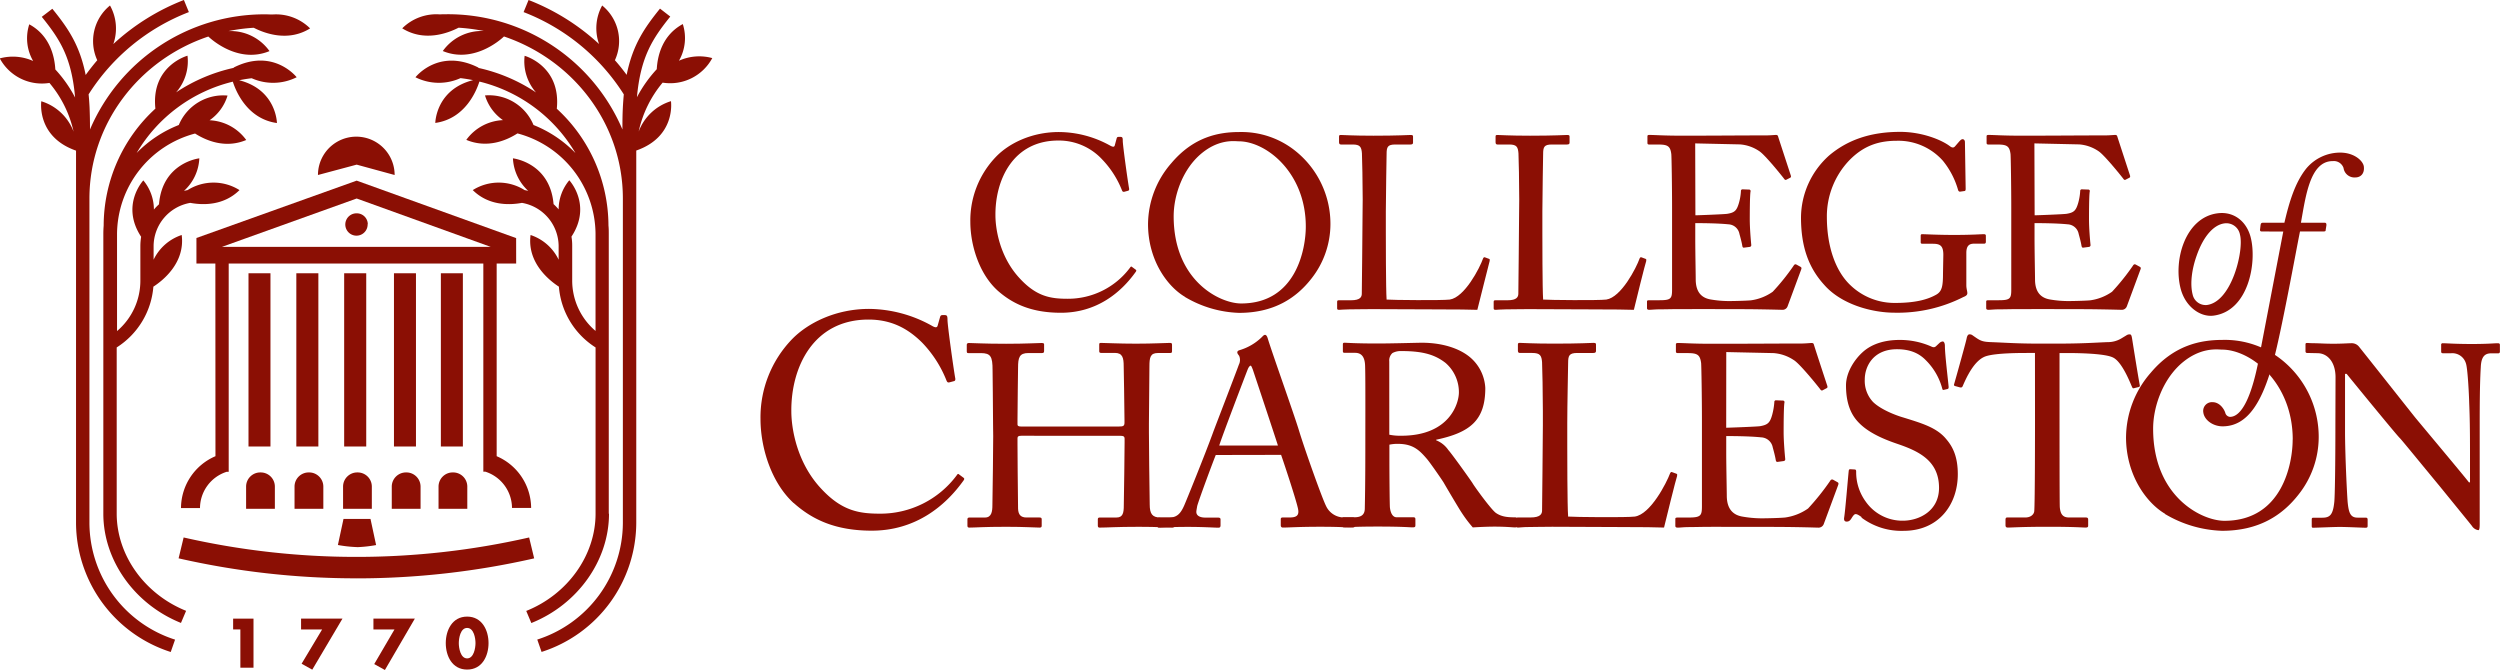 <svg id="Layer_1" data-name="Layer 1" xmlns="http://www.w3.org/2000/svg" viewBox="0 0 750 201"><defs><style>.cls-1{fill:#8b0f04;}</style></defs><title>college-of-charleston-cougars-logo</title><path class="cls-1" d="M299.18,361.57c-5.44-5-8.08-13.51-8.08-20.57a27.52,27.52,0,0,1,7.7-19.47c3.85-4,10.64-7.42,18.88-7.42a31.9,31.9,0,0,1,15.24,4c1,.57,1.37.51,1.51,0L335,316c.15-.44.3-.44,1-.44s.83.14.83,1.18c0,1.4,1.51,12.19,1.89,14.26.08.36,0,.65-.31.73l-1.12.3c-.38.06-.54,0-.76-.59a28.39,28.39,0,0,0-5.89-9.12,17.69,17.69,0,0,0-13.14-5.66c-13.51,0-18.95,11.69-18.87,22.42,0,4.26,1.36,12.56,7.25,18.89,5.13,5.58,9.43,6.16,14.49,6.16A23.2,23.2,0,0,0,339,354.81c.24-.37.39-.43.62-.22l1,.74c.22.15.38.3.15.66-4.53,6.4-11.85,12.34-22.5,12.34-8.91,0-14.58-2.72-19.1-6.76" transform="translate(0 -274.5)"/><path class="cls-1" d="M391.74,342.47c0-16.09-11.78-25.58-20.16-25.58-1.13,0-6.27-.88-11.93,4.34-5.06,4.7-7.55,12.12-7.55,18.15,0,19.33,13.82,26.16,20.24,26.16,16.61,0,19.4-16.53,19.4-23.07M355.5,363.56c-5.37-3.16-11.09-11.1-11.09-21.83a28.06,28.06,0,0,1,7-18.29c6.65-7.87,14.12-9.33,20.46-9.33a25.84,25.84,0,0,1,16.91,5.8,28,28,0,0,1,10.35,22,26.46,26.46,0,0,1-5.65,16.1c-4.62,5.95-11.34,10.35-21.76,10.35a33.77,33.77,0,0,1-16.23-4.77" transform="translate(0 -274.5)"/><path class="cls-1" d="M408.81,334.31c0-4.7-.16-12.49-.23-13.81-.15-1.91-.54-2.65-2.79-2.65h-3.54c-.46,0-.54-.37-.54-.74V315.5c0-.37.08-.51.54-.51.82,0,3.54.22,9.8.22,7.33,0,10.5-.22,11.18-.22s.68.22.68.58v1.69c0,.37-.15.59-.75.59h-4.54c-2.34,0-2.64.74-2.64,2.87,0,.95-.23,12-.23,17.2v6.31c0,1.25,0,17.12.23,20.14,1.66.15,16.61.29,18.95,0,4.45-.66,9-9.48,10-12.35.16-.3.31-.44.6-.3l1.22.45c.22.14.22.22.14.66s-3.24,12.64-3.69,14.62c-1-.07-6.88-.14-13.59-.14s-14.13-.07-18.19-.07c-3,0-5.15.07-6.72.07s-2.42.14-2.95.14-.61-.14-.61-.51V365.1c0-.37.07-.52.53-.52h3.63c2.79,0,3.24-1,3.24-2,0-1.39.23-19.69.23-24.17Z" transform="translate(0 -274.5)"/><path class="cls-1" d="M455.77,334.31c0-4.7-.15-12.49-.23-13.81-.15-1.91-.53-2.65-2.78-2.65H449.2c-.46,0-.53-.37-.53-.74V315.5c0-.37.07-.51.53-.51.83,0,3.56.22,9.81.22,7.32,0,10.49-.22,11.17-.22s.69.22.69.58v1.69c0,.37-.15.59-.75.59h-4.53c-2.35,0-2.65.74-2.65,2.87,0,.95-.23,12-.23,17.2v6.31c0,1.25,0,17.12.23,20.14,1.65.15,16.61.29,18.95,0,4.46-.66,9-9.48,10-12.35.16-.3.31-.44.61-.3l1.2.45c.23.14.23.22.16.66-.23.52-3.25,12.64-3.7,14.62-1-.07-6.88-.14-13.58-.14s-14.13-.07-18.21-.07c-2.94,0-5.14.07-6.72.07s-2.42.14-2.95.14-.6-.14-.6-.51V365.1c0-.37.08-.52.53-.52h3.63c2.78,0,3.24-1,3.24-2,0-1.39.23-19.69.23-24.17Z" transform="translate(0 -274.5)"/><path class="cls-1" d="M508.62,339.09c.59,0,8.68-.3,9.58-.45,2.19-.36,2.8-.95,3.47-3.22a15.89,15.89,0,0,0,.61-3.61.47.47,0,0,1,.53-.51l1.89.07a.45.45,0,0,1,.46.59c-.23,1.25-.23,7.27-.23,8.38,0,2.57.3,6.1.45,7.64a.52.52,0,0,1-.45.59l-1.67.22c-.37.07-.53-.15-.59-.67-.16-.95-.61-2.64-.84-3.45a3.52,3.52,0,0,0-3.25-2.87c-3.54-.36-8.76-.36-10-.36V346c0,4,.14,11.1.14,12.57.09,3.83,2,5.3,4.32,5.74a32.26,32.26,0,0,0,5.58.51c1.27,0,5.06-.08,6.64-.22a14.74,14.74,0,0,0,6.56-2.58,66.08,66.08,0,0,0,6.2-7.71c.23-.37.45-.67.91-.44l1.2.66c.38.22.38.44.16,1l-4,10.82a1.59,1.59,0,0,1-1.66,1.09c-.37,0-2-.06-6.56-.14s-11.85-.07-23.64-.07c-2.79,0-4.9.07-6.41.07s-2.56.14-3.25.14c-.45,0-.67-.14-.67-.51v-2c0-.29.22-.36.75-.36h3c3.47,0,3.77-.51,3.77-3.24V336.73c0-6.09-.14-15.28-.23-16-.29-2.35-1.05-2.87-3.84-2.87h-2.72c-.38,0-.6-.07-.6-.51v-2c0-.23.15-.37.52-.37,1.66,0,4.3.22,9.29.22h3.32c7.48,0,14.94-.08,22.43-.08,1.21,0,2.63-.14,3-.14s.53.14.61.37c.3,1,3.62,11.09,3.85,11.82.08.3.08.52-.23.67l-1.13.58c-.23.16-.53-.07-.61-.22s-5.73-7.27-7.54-8.38a11.85,11.85,0,0,0-5.74-2l-13.44-.3Z" transform="translate(0 -274.5)"/><path class="cls-1" d="M583,351c0-2.64-.82-3.37-3.09-3.37h-3.18c-.37,0-.52-.15-.52-.45v-1.83c0-.45.08-.59.45-.59,1.06,0,4.46.22,9.59.22,5.44,0,7.86-.22,8.91-.22.53,0,.6.22.6.51V347c0,.3-.07.6-.52.6h-3c-1.36,0-2.34.51-2.34,2.78v9.71c0,1,.3,1.76.3,2.35s-.45.88-1.21,1.18a43.57,43.57,0,0,1-20.61,4.69c-6.71,0-15.93-2.42-21.13-8.37-4.61-5.07-6.95-11.32-6.95-20.21a25.11,25.11,0,0,1,8.54-18.67c5.36-4.48,12.14-7,21.21-7,6.49,0,12.3,2.34,14.87,4.26.83.65,1.28.51,1.73-.08l1.14-1.32c.29-.3.6-.66,1-.66s.69.36.69.88l.22,14c0,.37-.08.67-.38.67L588,332c-.3,0-.52-.23-.6-.59a24.48,24.48,0,0,0-4.53-8.68,17.88,17.88,0,0,0-13.74-6c-5.21,0-9.89,1.26-14.42,5.95a24.35,24.35,0,0,0-6.65,16.9c0,8.67,2.5,16.24,7.17,20.58a19.08,19.08,0,0,0,13.29,5.22c6.05,0,9.75-1,12.38-2.5,1.74-1,2-2.64,2-6.47Z" transform="translate(0 -274.5)"/><path class="cls-1" d="M610.39,339.09c.61,0,8.69-.3,9.59-.45,2.19-.36,2.8-.95,3.47-3.22a16.47,16.47,0,0,0,.61-3.61.47.47,0,0,1,.52-.51l1.89.07a.44.44,0,0,1,.45.59c-.22,1.25-.22,7.27-.22,8.38,0,2.57.3,6.1.46,7.64a.53.53,0,0,1-.46.59l-1.66.22c-.38.07-.52-.15-.61-.67-.15-.95-.6-2.64-.83-3.45a3.53,3.53,0,0,0-3.24-2.87c-3.55-.36-8.75-.36-10-.36V346c0,4,.15,11.1.15,12.57.08,3.83,2,5.3,4.31,5.74a32.47,32.47,0,0,0,5.59.51c1.28,0,5.06-.08,6.63-.22a14.81,14.81,0,0,0,6.58-2.58,68.23,68.23,0,0,0,6.19-7.71c.22-.37.45-.67.91-.44l1.21.66c.38.22.38.44.14,1l-4,10.82a1.6,1.6,0,0,1-1.66,1.09c-.37,0-2-.06-6.56-.14s-11.86-.07-23.64-.07c-2.8,0-4.9.07-6.42.07s-2.56.14-3.24.14c-.46,0-.69-.14-.69-.51v-2c0-.29.23-.36.76-.36h3c3.46,0,3.76-.51,3.76-3.24V336.73c0-6.09-.14-15.28-.22-16-.3-2.35-1.05-2.87-3.84-2.87h-2.73c-.38,0-.61-.07-.61-.51v-2c0-.23.15-.37.54-.37,1.66,0,4.31.22,9.29.22h3.31c7.48,0,15-.08,22.43-.08,1.21,0,2.64-.14,3-.14s.54.14.61.37c.31,1,3.62,11.09,3.85,11.82.07.3.07.52-.23.67l-1.13.58c-.22.16-.52-.07-.6-.22s-5.74-7.27-7.55-8.38a11.85,11.85,0,0,0-5.74-2l-13.44-.3Z" transform="translate(0 -274.5)"/><path class="cls-1" d="M672,344.94a4.16,4.16,0,0,0-4.65-3.43c-3.05.39-6.19,3.52-8.33,9.61-1.46,4.06-2.07,8.51-1.22,11.77a4,4,0,0,0,4.28,3.11c7.52-1,11.13-16.49,9.92-21.06M654.22,361.2c-2.31-8.74,1.43-21.48,11.06-22.71,4.86-.64,8.65,2.4,9.9,7.11,2,7.63-.63,22.24-11.13,23.59-4,.51-8.43-2.72-9.83-8" transform="translate(0 -274.5)"/><path class="cls-1" d="M678.48,343.94c-.36,0-.54-.21-.45-.71l.14-1.2c.09-.51.2-.71.79-.71h6.36c1.42-6.11,3.17-12,6.52-16.21a13.24,13.24,0,0,1,10.21-4.83c4.23,0,6.88,2.48,7.1,4.18.27,2.21-1.06,3.27-2.52,3.27a3.31,3.31,0,0,1-3.57-2.84,3.09,3.09,0,0,0-3.25-2.06c-6.8,0-8.1,10.52-9.53,18.49h7.09c.43,0,.61.2.54.85l-.2,1.28c0,.42-.16.49-.74.49H690c-1.18,5.76-5.62,30.35-8.14,39.46-3.07,11.09-7.27,19-15.08,19-2.93,0-5.51-1.92-5.79-4.19a2.63,2.63,0,0,1,2.76-3.06c2.12,0,3.46,2,3.84,3.21a1.59,1.59,0,0,0,1.39,1.2c3.5,0,6.7-6,9-19.12l7-36.47Z" transform="translate(0 -274.5)"/><path class="cls-1" d="M238.07,425.4c-6.69-6.13-9.92-16.58-9.92-25.24a33.76,33.76,0,0,1,9.44-23.88c4.73-4.87,13.07-9.11,23.16-9.11a39.29,39.29,0,0,1,18.71,5c1.2.73,1.67.63,1.84,0l.74-2.62c.2-.53.38-.53,1.21-.53s1,.17,1,1.44c0,1.71,1.86,15,2.32,17.49.09.44,0,.81-.37.89l-1.39.37c-.46.09-.65,0-.93-.72a34.79,34.79,0,0,0-7.22-11.18c-3.89-3.87-8.8-6.94-16.11-6.94-16.58,0-23.25,14.33-23.15,27.49,0,5.23,1.66,15.41,8.88,23.16,6.31,6.85,11.58,7.58,17.79,7.58A28.53,28.53,0,0,0,287,417.11c.28-.45.46-.54.74-.27l1.2.9c.28.18.47.36.19.81-5.56,7.84-14.54,15.15-27.6,15.15-10.93,0-17.87-3.34-23.42-8.3" transform="translate(0 -274.5)"/><path class="cls-1" d="M297.92,402c0-4.81-.15-15.28-.15-16.52,0-4-.56-5.05-3.51-5.05h-3.75c-.4,0-.48-.15-.48-.62v-1.86c0-.39.24-.55.64-.55,1.59,0,4.14.23,11.16.23,6.21,0,9.09-.23,10.61-.23.54,0,.79.08.79.39v2c0,.47-.16.62-.63.62h-4.07c-2.72,0-3.11,1.33-3.11,4.42,0,1.09-.17,11.33-.17,15.68v1.32c0,.39.24.62,1,.62h29.5c1.2,0,1.6-.15,1.6-1.17v-.77c0-4.43-.24-15.21-.24-16.14,0-2.48-.32-4-2.64-4h-4.14c-.4,0-.56-.15-.56-.53v-2c0-.31.08-.47.47-.47,1.68,0,5.11.23,10.53.23s8.7-.23,10.2-.23c.57,0,.64.16.64.63v1.87c0,.45-.17.53-.64.53h-3.58c-2.32,0-2.56,1.33-2.56,4.11,0,1.09-.15,14.2-.15,17.07v2.64c0,2.48.15,17.23.24,21.66,0,2.78.79,3.87,3.19,3.87h3.5c.55,0,.72.16.72.55v1.85c0,.47-.17.63-.64.63-1.51,0-4.23-.24-10-.24-6.93,0-9.48.24-11.87.24-.32,0-.47-.24-.47-.55v-1.93c0-.39.15-.55.63-.55h5c1.91,0,2.16-1.47,2.16-3.57.07-3.65.24-16.14.24-18.93v-1.09c0-.85-.4-.93-1.76-.93H306.37c-.88,0-1.12.23-1.12.77v1.64c0,2.09.09,14,.17,19.47.07,1.87.88,2.64,2.55,2.64h3.9c.48,0,.64.16.64.55v1.93c0,.39-.16.55-.64.55-1.51,0-4.3-.24-10-.24-6.85,0-9.25.24-11.08.24-.4,0-.56-.16-.56-.55v-2c0-.31.24-.47.56-.47h4.7c2,0,2.23-1.86,2.23-3.72.09-3.65.24-18.7.24-20.72Z" transform="translate(0 -274.5)"/><path class="cls-1" d="M383.38,408.17c-.72-2.33-7.17-21.72-7.57-22.89-.24-.54-.4-1.08-.64-1.08s-.64.54-.87,1.15c-.4,1-8,20.87-8.53,22.82ZM364.73,411c-.8,1.94-5.19,13.74-5.58,15.36-.08.55-.25,1.32-.25,1.71,0,1.09,1,1.71,2.71,1.71h3.75c.56,0,.8.16.8.55v1.78c0,.54-.24.7-.64.7-1.11,0-4.38-.24-9.08-.24-5.83,0-7.58.24-8.69.24-.4,0-.56-.16-.56-.63v-1.85a.57.57,0,0,1,.64-.55h2.78c2.39,0,3.52-1.09,4.62-3.57.56-1.24,6.38-15.6,8.7-22,.56-1.55,7-18.23,7.73-20.32a3.11,3.11,0,0,0,.08-2.65c-.23-.31-.55-.69-.55-1s.15-.54.71-.7a16.06,16.06,0,0,0,6.62-3.88c.4-.38.63-.7,1-.7s.65.47.88,1.32c1.52,4.89,7.73,22.26,9.25,27.23,1.83,6.05,7,20.49,8.14,22.73a5.94,5.94,0,0,0,5.41,3.5h2.63c.47,0,.64.24.64.55v1.94c0,.38-.24.54-.8.54-1.43,0-3.11-.24-9.56-.24-6.62,0-9.42.24-11.25.24-.39,0-.63-.24-.63-.7v-1.78c0-.47.24-.55.71-.55h2c2.23,0,2.95-.77,2.39-2.95-.64-2.79-3.91-12.72-5-15.83Z" transform="translate(0 -274.5)"/><path class="cls-1" d="M416.79,404.91a16.16,16.16,0,0,0,3.59.31c14.5,0,17.29-9.71,17.29-13a11.63,11.63,0,0,0-4-8.84c-3.11-2.41-6.62-3.56-13.23-3.56a5.19,5.19,0,0,0-2.71.6,3,3,0,0,0-.95,2.5Zm-7.18-7.68c0-5.74,0-10.7-.08-13-.08-2.55-1-3.88-3-3.88h-3.19c-.4,0-.48-.23-.48-.53v-1.95c0-.39.08-.55.48-.55.72,0,3.19.23,9.89.23,4.46,0,11.88-.23,13.3-.23,6.63,0,11.88,1.94,14.92,4.74a12.91,12.91,0,0,1,4.14,8.84c0,9.71-4.55,13.35-14.75,15.52v.16a8,8,0,0,1,3.67,2.94c.95,1,6.62,8.93,7.26,9.94.4.77,5.49,7.83,7,8.92,1.68,1.16,3.52,1.32,5.74,1.32.56,0,.65.31.65.62v1.71c0,.46-.09.7-.65.7s-2.7-.24-6.22-.24c-2.3,0-5.25.16-6.45.24a38.58,38.58,0,0,1-3.34-4.43c-.65-.92-5-8.3-5.34-8.92s-4.15-6.14-5.1-7.22c-2.07-2.39-4-4.5-8.62-4.5a11.27,11.27,0,0,0-2.62.24v4.34c0,4.58.07,13.27.15,14.44.16,1.62.8,3,2,3h5c.57,0,.65.24.65.62v1.71c0,.54-.08.7-.88.7s-2.88-.24-10.44-.24c-7.26,0-9.09.24-10,.24-.63,0-.63-.24-.63-.63v-1.78c0-.38,0-.62.39-.62h3.28c1.74,0,3.1-.55,3.1-2.64.16-7.68.16-15,.16-22.34Z" transform="translate(0 -274.5)"/><path class="cls-1" d="M462.86,397.77c0-5-.16-13.19-.24-14.58-.15-2-.56-2.8-2.94-2.8h-3.76c-.47,0-.55-.39-.55-.77v-1.71c0-.39.08-.55.55-.55.88,0,3.76.23,10.36.23,7.74,0,11.09-.23,11.81-.23s.71.23.71.63v1.78c0,.39-.16.62-.8.62h-4.78c-2.47,0-2.78.78-2.78,3,0,1-.26,12.72-.26,18.15v6.68c0,1.31,0,18.07.26,21.25,1.75.16,17.52.32,20,0,4.71-.69,9.48-10,10.6-13,.16-.31.33-.47.63-.31l1.29.47c.24.15.24.23.16.7-.24.54-3.43,13.34-3.91,15.44-1-.08-7.26-.16-14.36-.16s-14.89-.08-19.2-.08c-3.11,0-5.42.08-7.1.08s-2.55.16-3.1.16-.64-.16-.64-.54v-1.94c0-.39.08-.55.56-.55h3.82c2.95,0,3.43-1.09,3.43-2.09,0-1.48.24-20.8.24-25.53Z" transform="translate(0 -274.5)"/><path class="cls-1" d="M517.86,402.82c.63,0,9.17-.32,10.13-.46,2.31-.4,3-1,3.67-3.43a19.81,19.81,0,0,0,.64-3.8.49.49,0,0,1,.55-.54l2,.08a.47.47,0,0,1,.48.62c-.24,1.32-.24,7.68-.24,8.84,0,2.72.32,6.44.48,8.07a.54.54,0,0,1-.48.62l-1.75.24c-.41.08-.56-.16-.64-.7-.16-1-.64-2.8-.88-3.65a3.68,3.68,0,0,0-3.42-3c-3.75-.39-9.25-.39-10.53-.39v4.8c0,4.2.17,11.73.17,13.28.07,4,2.07,5.59,4.53,6.05a34,34,0,0,0,5.91.55c1.35,0,5.33-.08,7-.24a15.72,15.72,0,0,0,6.94-2.71,72.45,72.45,0,0,0,6.53-8.15c.24-.39.48-.71,1-.47l1.27.71c.4.22.4.45.16,1.07l-4.22,11.41a1.68,1.68,0,0,1-1.75,1.17c-.4,0-2.16-.08-6.94-.16s-12.51-.08-24.95-.08c-3,0-5.18.08-6.78.08s-2.7.16-3.43.16c-.47,0-.71-.16-.71-.54v-2.1c0-.31.24-.39.8-.39h3.18c3.66,0,4-.55,4-3.42v-26c0-6.43-.16-16.13-.24-16.91-.33-2.49-1.11-3-4.06-3h-2.87c-.4,0-.64-.08-.64-.53v-2.11c0-.23.16-.39.55-.39,1.77,0,4.55.23,9.81.23h3.51c7.89,0,15.78-.07,23.67-.07,1.27,0,2.79-.16,3.19-.16s.57.16.64.39c.31,1.09,3.81,11.73,4.06,12.49.08.31.08.55-.25.7l-1.18.62c-.24.16-.56-.07-.64-.23s-6.06-7.68-8-8.85a12.57,12.57,0,0,0-6.06-2.09l-14.19-.31Z" transform="translate(0 -274.5)"/><path class="cls-1" d="M558.52,429.66c-.95-.69-1.43-.93-1.84-.93s-.79.55-1.27,1.32-.88.93-1.44.93-.87-.39-.72-1.24c.33-1.94,1.13-11.79,1.37-14,.08-.47.23-.47.55-.47l1.19.07c.32,0,.49.16.49.63a14.94,14.94,0,0,0,2.86,9,13.42,13.42,0,0,0,11.16,5.74c4.79,0,10.84-2.87,10.84-9.86,0-8-5.89-10.93-12.27-13.11-2.47-.85-8.21-2.79-11.64-6.28-2.63-2.56-4-6.2-4-11.33,0-3.88,2.48-7.68,4.94-9.93,2.87-2.64,6.87-3.72,11.17-3.72a23.27,23.27,0,0,1,9.4,1.94c.73.38,1.11.3,1.52-.08l1-.94a1.63,1.63,0,0,1,1-.46c.4,0,.64.62.64,1.32,0,2.71,1,10.63,1.12,12.33,0,.39-.08.55-.4.63l-1,.23a.34.34,0,0,1-.48-.23,18.76,18.76,0,0,0-4.93-8.62c-2.16-2.25-4.95-3.33-8.7-3.33-7.09,0-9.65,5.12-9.65,9.08a9.23,9.23,0,0,0,2.48,6.74c2.31,2.26,6.77,4,9.09,4.66,5.49,1.71,10,3,12.83,6.44,2.08,2.4,3.51,5.43,3.51,10.56,0,9.16-5.75,17-16.27,17a19.93,19.93,0,0,1-12.67-4" transform="translate(0 -274.5)"/><path class="cls-1" d="M610.49,380.39h-2c-2.55,0-9.49,0-12.6.94-3.59,1.08-6,6.51-7.08,9-.16.39-.41.46-.81.39l-1.43-.39c-.25-.09-.49-.16-.32-.63.8-2.78,3.59-12.8,3.74-13.66s.49-1.23.81-1.23a1.38,1.38,0,0,1,1,.31l1,.69c1.44,1,2.23,1.25,4.54,1.33,4.23.15,7.58.45,15.07.45h3.82c8.69,0,12.13-.3,16-.45a7.9,7.9,0,0,0,4.15-1.1l1.52-.92a1.63,1.63,0,0,1,1-.31c.4,0,.56.23.72,1.23s1.67,10.56,2.31,14c.08.38-.09.54-.48.61l-1.27.31c-.32.09-.4,0-.64-.54-.64-1.47-3-7.44-5.66-8.68-2.39-1.17-9.88-1.33-13.8-1.33h-2.22V402.5c0,1.09,0,22.82.08,24.13.16,1.95.8,3.11,2.71,3.11h5c.72,0,.8.24.8.77v1.63c0,.39-.08.63-.8.63s-3.36-.24-11.16-.24-11,.24-12.12.24c-.63,0-.72-.32-.72-.78v-1.48c0-.53.09-.77.56-.77h5.42c1.6,0,2.55-.93,2.64-1.86.23-2.26.23-26.07.23-27.55Z" transform="translate(0 -274.5)"/><path class="cls-1" d="M687.82,406.38c0-17-12.44-27-21.28-27-1.2,0-6.62-.92-12.6,4.58-5.34,5-8,12.81-8,19.16,0,20.41,14.59,27.62,21.38,27.62,17.53,0,20.48-17.46,20.48-24.36m-38.26,22.27c-5.67-3.33-11.73-11.71-11.73-23a29.71,29.71,0,0,1,7.42-19.33c7-8.3,14.91-9.85,21.6-9.85a27.31,27.31,0,0,1,17.86,6.12,29.59,29.59,0,0,1,10.92,23.21,27.78,27.78,0,0,1-6,17c-4.87,6.28-11.95,10.94-23,10.94a35.67,35.67,0,0,1-17.13-5.05" transform="translate(0 -274.5)"/><path class="cls-1" d="M700.66,387.69c0-4.58-2.39-7.14-5.27-7.23l-3.26-.07c-.41,0-.48-.31-.48-.53v-2c0-.31.07-.47.48-.47s1,.08,2.23.08,2.95.15,5.66.15,4.38-.15,5.34-.15a2.77,2.77,0,0,1,2.31,1c.39.45,15.86,20,16.74,21.1s14.35,17.15,16.27,19.63H741V410c0-6.9-.08-10.71-.24-14.58-.07-3-.48-10.63-1-11.95a4.25,4.25,0,0,0-4.38-3h-2.55c-.32,0-.48-.15-.48-.53v-2a.42.42,0,0,1,.48-.47c1.12,0,3.66.23,8.77.23,4.78,0,6.69-.23,7.73-.23.56,0,.64.23.64.55v1.95a.47.47,0,0,1-.48.53h-2.15c-2.15,0-3,1.33-3.11,4.27-.32,5.2-.32,12.88-.32,17.92v29c0,1.09-.08,1.86-.4,1.86a2.75,2.75,0,0,1-1.91-1.23c-.08-.16-4.78-5.91-9.73-12-5.58-6.75-11.4-13.89-11.88-14.35-.88-.77-15.53-18.71-16-19.32h-.48v17.23c0,7.21.64,19.86.8,21.41.32,3,.8,4.5,2.95,4.5h2.39c.56,0,.64.24.64.7v1.7c0,.47-.08.63-.64.63-.79,0-5.57-.24-7.73-.24-1.68,0-7.17.24-8,.24-.32,0-.4-.16-.4-.54v-2c0-.23.08-.47.48-.47h2.7c2.33,0,3.2-.93,3.59-4.73.17-1.48.33-10.33.33-24.14Z" transform="translate(0 -274.5)"/><path class="cls-1" d="M26.83,431.48V334.07c0-22.5,14.94-41.66,35.67-48.61,1.39,1.31,9.3,8.11,18.35,4.37a14.35,14.35,0,0,0-12.34-6,54.44,54.44,0,0,1,7.61-1c3.44,1.76,10.39,4.26,16.91.19a14.52,14.52,0,0,0-11.31-4.17c-.7,0-1.4-.05-2.1-.05A56.91,56.91,0,0,0,27,313.34q0-3.55-.13-6.61v-.06c-.07-1.36-.16-2.64-.29-3.86a62.07,62.07,0,0,1,30.08-24.68l-1.49-3.63A66.9,66.9,0,0,0,34,287.71,14.13,14.13,0,0,0,33,276.15a13.76,13.76,0,0,0-3.82,16.42Q27.36,294.7,25.7,297c-1.78-9-5.34-14.13-10-19.87l-3.17,2.42c5.31,6.58,8.94,12,10,24.21a38.64,38.64,0,0,0-5.93-8.42c-.23-3.94-1.63-10.19-7.82-13.54a13.64,13.64,0,0,0,1.16,11,14.8,14.8,0,0,0-10-.78,14.34,14.34,0,0,0,14.89,7.36A34.23,34.23,0,0,1,22.08,314a15.07,15.07,0,0,0-9.69-9.12s-1.55,10.63,10.42,14.81v13h0c0,.48,0,1,0,1.45v97.39A40.83,40.83,0,0,0,51.22,470.1l1.3-3.71a36.89,36.89,0,0,1-25.69-34.91" transform="translate(0 -274.5)"/><path class="cls-1" d="M89,297.67s-7-8.95-18.93-2.89a.31.31,0,0,0,.08.07,50.85,50.85,0,0,0-17.32,7.36,14.12,14.12,0,0,0,3.42-11s-11,3-9.63,15.88a47.68,47.68,0,0,0-15.52,35.07h0c-.06.82-.1,1.64-.1,2.46V428l0,.61c0,14,9.37,27.18,23.29,32.77l1.54-3.63c-12.45-5-20.82-16.71-20.82-29.17V378.73a23.82,23.82,0,0,0,11-18.23c2.73-1.76,9.58-7.08,8.5-15.5a14.33,14.33,0,0,0-8.43,7.41v-4.14a13.25,13.25,0,0,1,11-12.91c4,.74,10.09.79,14.77-3.83a14.6,14.6,0,0,0-15.57,0c-.36.07-.73.15-1.09.24A14.05,14.05,0,0,0,59.8,322s-11.09,1.24-12.1,13.79a16.2,16.2,0,0,0-1.53,1.57A13.65,13.65,0,0,0,43,328.62s-6.91,7.4-.66,16.91a18.06,18.06,0,0,0-.23,2.77v10.37a19.8,19.8,0,0,1-7,15.15V344.65a31.42,31.42,0,0,1,23.41-30.09c3.4,2.16,9.13,4.56,15.35,1.94a14.33,14.33,0,0,0-11-5.92,13.85,13.85,0,0,0,5.39-7.41A14.43,14.43,0,0,0,53.64,312,36.06,36.06,0,0,0,41,320.39,46.12,46.12,0,0,1,69.85,299c.86,2.73,4.25,11.16,13.23,12.41,0,0-.12-10-11.34-12.84,1.24-.24,2.49-.45,3.77-.6A15.72,15.72,0,0,0,89,297.67" transform="translate(0 -274.5)"/><path class="cls-1" d="M182.63,428.59l0-.59V344.65c0-.82,0-1.64-.09-2.46h0a47.74,47.74,0,0,0-15.5-35.07c1.31-12.86-9.65-15.88-9.65-15.88a14.18,14.18,0,0,0,3.42,11,50.67,50.67,0,0,0-17.32-7.37.31.31,0,0,0,.08-.07c-12-6.06-18.93,2.88-18.93,2.88a15.69,15.69,0,0,0,13.51.26c1.28.15,2.54.36,3.78.6-11.22,2.83-11.34,12.84-11.34,12.84,9-1.25,12.36-9.67,13.23-12.41a46.1,46.1,0,0,1,28.81,21.44A36,36,0,0,0,160.05,312a14.43,14.43,0,0,0-14.55-8.87,13.92,13.92,0,0,0,5.39,7.41,14.35,14.35,0,0,0-11,5.92c6.22,2.62,12,.22,15.35-1.94a31.44,31.44,0,0,1,23.42,30.09v29.17a19.81,19.81,0,0,1-7-15.15v-10.4a15.51,15.51,0,0,0-.22-2.74c6.26-9.51-.65-16.91-.65-16.91a13.67,13.67,0,0,0-3.2,8.74,16.21,16.21,0,0,0-1.52-1.58C165,323.24,153.88,322,153.88,322a14.14,14.14,0,0,0,4.6,9.77c-.35-.09-.72-.17-1.09-.24a14.58,14.58,0,0,0-15.56,0c4.68,4.62,10.76,4.57,14.76,3.83a13.26,13.26,0,0,1,11,12.89v4.16a14.32,14.32,0,0,0-8.42-7.41c-1.09,8.42,5.77,13.74,8.5,15.5a23.79,23.79,0,0,0,11,18.23V428l0,.55v.06c0,12.46-8.35,24.19-20.8,29.17l1.53,3.63c13.92-5.58,23.28-18.75,23.3-32.77" transform="translate(0 -274.5)"/><path class="cls-1" d="M213.69,291.93a14.76,14.76,0,0,0-10,.79,13.69,13.69,0,0,0,1.15-11c-6.2,3.35-7.6,9.6-7.81,13.54a39.27,39.27,0,0,0-5.95,8.41c1.1-12.17,4.73-17.62,10-24.2L198,277.08c-4.63,5.74-8.19,10.87-10,19.88-1.12-1.52-2.29-3-3.53-4.39a13.74,13.74,0,0,0-3.82-16.42,14.13,14.13,0,0,0-.93,11.56,66.92,66.92,0,0,0-21.15-13.21l-1.49,3.63a62,62,0,0,1,30.06,24.68c-.11,1.22-.21,2.51-.28,3.86v.06c-.11,2-.14,4.24-.13,6.61a56.9,56.9,0,0,0-52.66-34.57c-.69,0-1.4,0-2.09.05A14.5,14.5,0,0,0,120.67,283c6.52,4.07,13.46,1.57,16.9-.19a56,56,0,0,1,7.61,1,14.35,14.35,0,0,0-12.34,6c9,3.74,17-3.06,18.35-4.37,20.73,7,35.67,26.11,35.67,48.61v97.39a36.89,36.89,0,0,1-25.68,34.93l1.29,3.71a40.83,40.83,0,0,0,28.41-38.65V334.07c0-.48,0-1,0-1.45h0V319.93c0-.09,0-.18,0-.27,12-4.18,10.41-14.81,10.41-14.81a15.09,15.09,0,0,0-9.69,9.12,34.18,34.18,0,0,1,7.19-14.68,14.34,14.34,0,0,0,14.89-7.36" transform="translate(0 -274.5)"/><path class="cls-1" d="M66.58,348.56h80.63L107,334.05Zm88.27,5H58.93v-7.66L107,328.69l47.84,17.24Z" transform="translate(0 -274.5)"/><path class="cls-1" d="M64.64,411.36A17,17,0,0,0,54.3,426.92H60a11.49,11.49,0,0,1,8-10.88l0,0h.61V352.29h-4Z" transform="translate(0 -274.5)"/><path class="cls-1" d="M149,411.36V352.29h-4V416h.6l0,0a11.5,11.5,0,0,1,8,10.88h5.74A17,17,0,0,0,149,411.36" transform="translate(0 -274.5)"/><rect class="cls-1" x="74.55" y="81.98" width="6.59" height="51.97"/><rect class="cls-1" x="88.9" y="81.98" width="6.61" height="51.97"/><rect class="cls-1" x="103.25" y="81.98" width="6.62" height="51.97"/><rect class="cls-1" x="118.19" y="81.98" width="6.6" height="51.97"/><rect class="cls-1" x="132.26" y="81.98" width="6.6" height="51.97"/><path class="cls-1" d="M118.39,327a11.49,11.49,0,0,0-23,0L107,323.89Z" transform="translate(0 -274.5)"/><path class="cls-1" d="M110.29,341.75A3.35,3.35,0,1,1,107,338.5a3.3,3.3,0,0,1,3.34,3.25" transform="translate(0 -274.5)"/><path class="cls-1" d="M106.84,448a239.78,239.78,0,0,1-53.26-6l1.51-6.26a233.26,233.26,0,0,0,103.65,0l1.51,6.27a239.89,239.89,0,0,1-53.41,6" transform="translate(0 -274.5)"/><path class="cls-1" d="M78.15,416.23a4.26,4.26,0,0,0-4.32,4.19v6.73h8.63v-6.73a4.25,4.25,0,0,0-4.31-4.19" transform="translate(0 -274.5)"/><path class="cls-1" d="M92.67,416.23a4.25,4.25,0,0,0-4.31,4.19v6.73H97v-6.73a4.26,4.26,0,0,0-4.32-4.19" transform="translate(0 -274.5)"/><path class="cls-1" d="M107.24,416.23a4.26,4.26,0,0,0-4.32,4.19v6.73h8.63v-6.73a4.25,4.25,0,0,0-4.31-4.19" transform="translate(0 -274.5)"/><path class="cls-1" d="M121.85,416.23a4.27,4.27,0,0,0-4.32,4.19v6.73h8.64v-6.73a4.26,4.26,0,0,0-4.32-4.19" transform="translate(0 -274.5)"/><path class="cls-1" d="M135.88,416.23a4.26,4.26,0,0,0-4.32,4.19v6.73h8.63v-6.73a4.25,4.25,0,0,0-4.31-4.19" transform="translate(0 -274.5)"/><path class="cls-1" d="M107.12,438.65a39.94,39.94,0,0,0,5.71-.63l-1.68-7.84h-8.1L101.37,438a39.94,39.94,0,0,0,5.71.63" transform="translate(0 -274.5)"/><polygon class="cls-1" points="69.94 188.83 69.94 185.59 76.05 185.59 76.05 200.31 72.11 200.31 72.11 188.83 69.94 188.83"/><polygon class="cls-1" points="90.32 188.83 90.32 185.59 102.74 185.59 93.68 200.9 90.48 199.12 96.64 188.83 90.32 188.83"/><polygon class="cls-1" points="112.03 188.83 112.03 185.59 124.45 185.59 115.47 201 112.27 199.22 118.35 188.83 112.03 188.83"/><path class="cls-1" d="M137.64,467.43c0,1.43.48,4.59,2.5,4.59s2.51-3.16,2.51-4.59-.48-4.55-2.51-4.55-2.5,3.13-2.5,4.55m8.92,0c0,3.83-1.9,7.94-6.42,7.94s-6.41-4.11-6.41-7.94,1.92-7.95,6.41-7.95,6.42,4.12,6.42,7.95" transform="translate(0 -274.5)"/></svg>